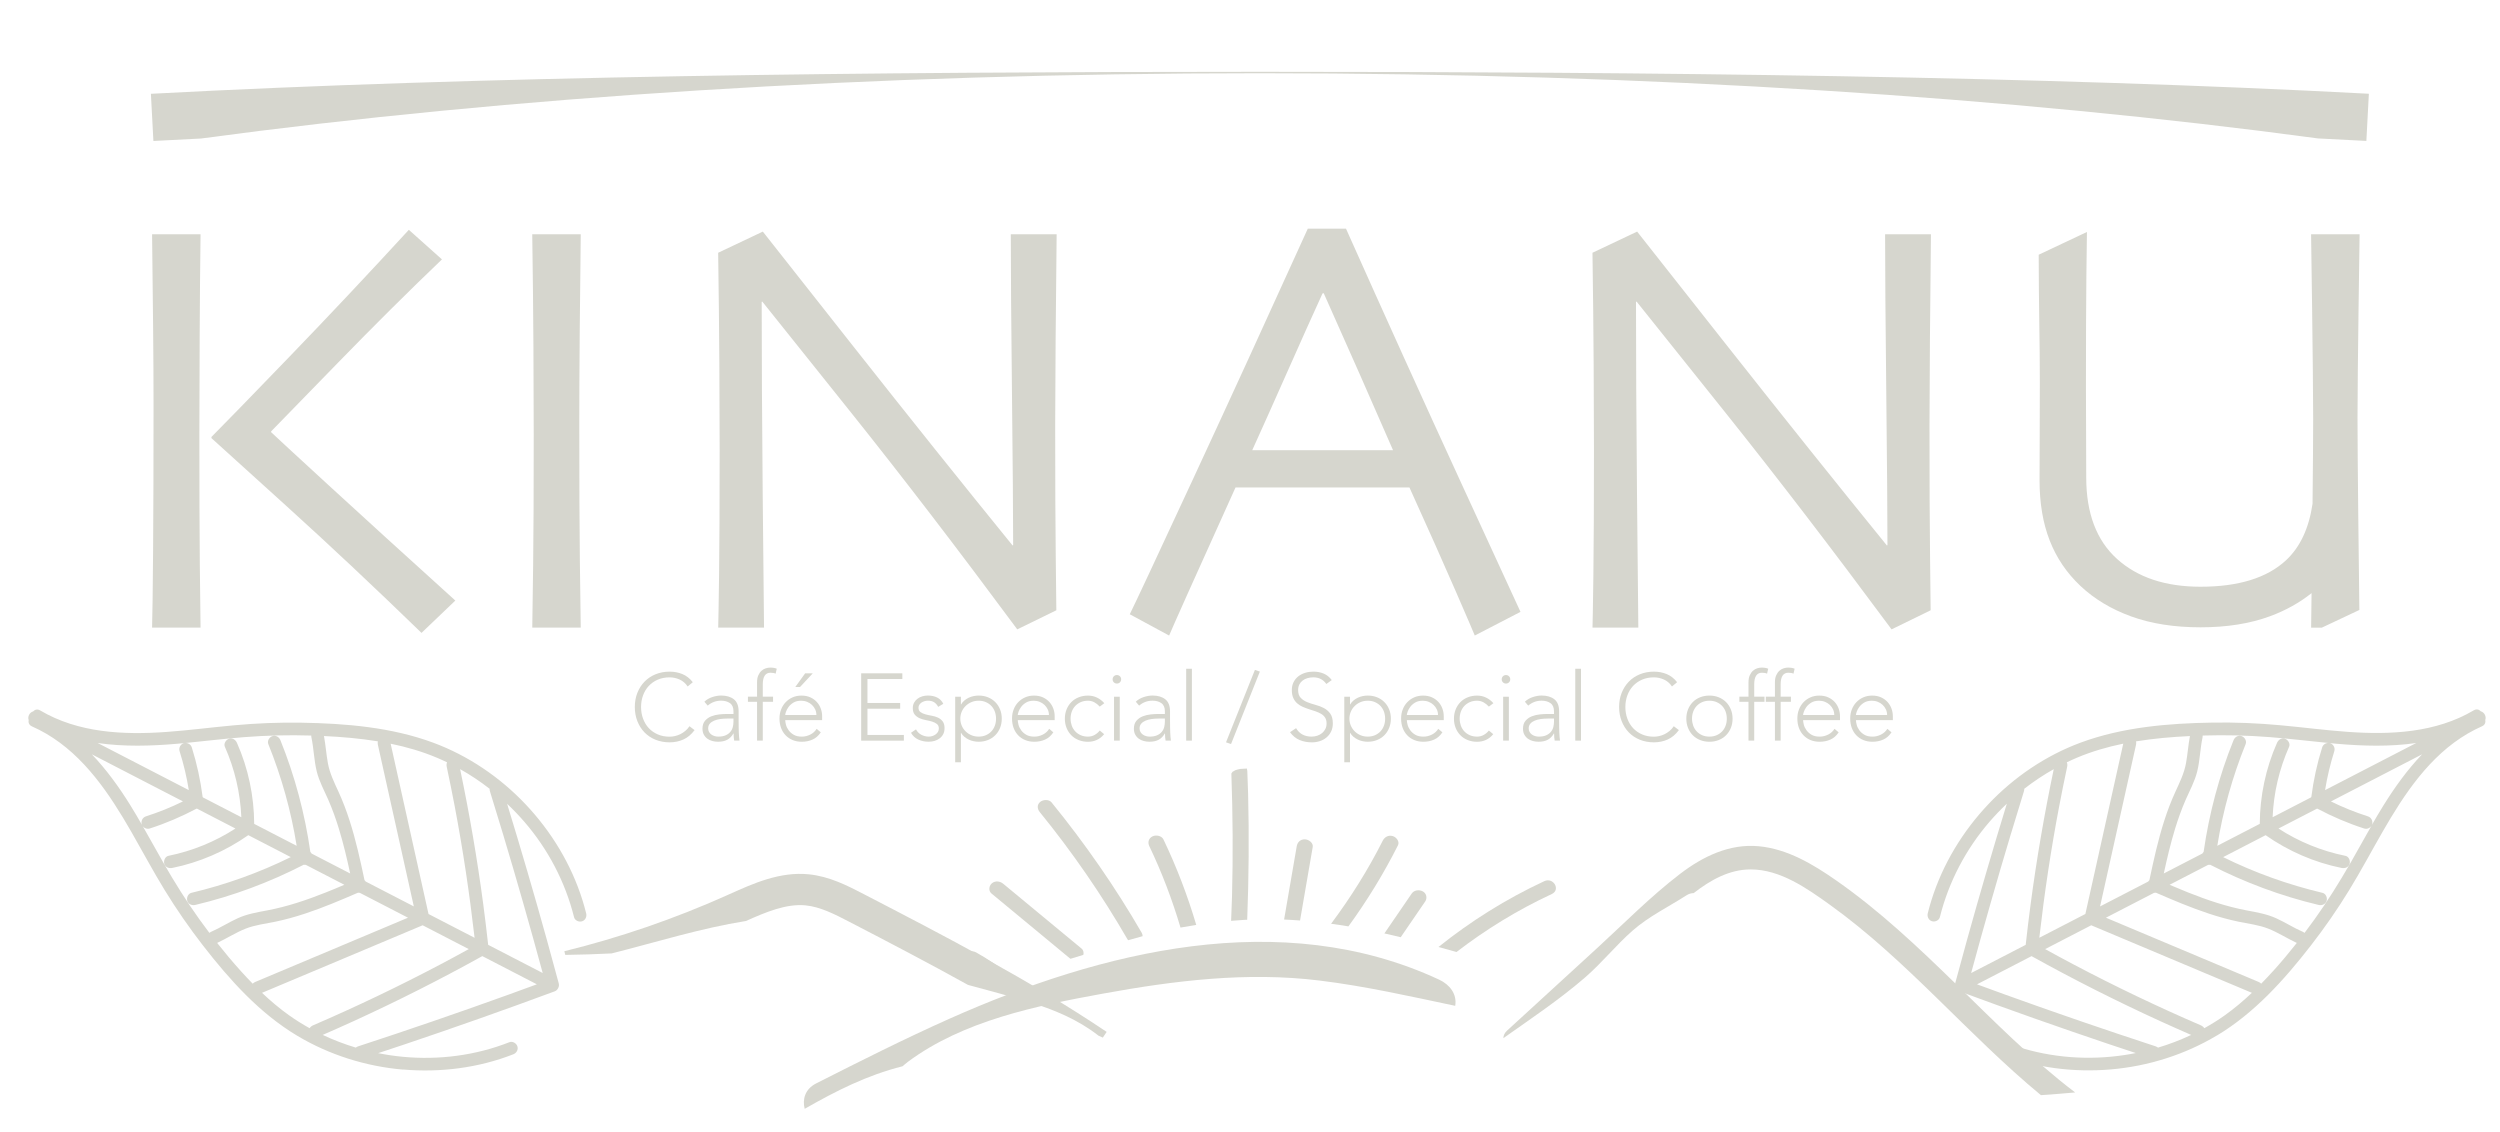 <svg viewBox="0 0 1080 489" version="1.1" xmlns="http://www.w3.org/2000/svg">
  <defs>
    <style>
      .cls-1 {
        fill: #d6d6ce;
      }
    </style>
  </defs>
  
  <g>
    <g id="Capa_1">
      <g>
        <g>
          <path d="M117.13,186.71v-.36c3.97-4.06,13.62-13.97,28.95-29.73,15.33-15.76,30.27-30.62,44.84-44.56l-14.3-12.78c-17.18,18.7-34.37,36.98-51.59,54.83-17.22,17.85-28.45,29.4-33.69,34.65v.51c2.71,2.46,13.45,12.18,32.24,29.19,18.78,17,38.28,35.32,58.51,54.95l14.61-13.97c-21.52-19.46-39.67-35.98-54.46-49.56-14.78-13.58-23.15-21.3-25.1-23.16Z" class="cls-1"></path>
          <path d="M86.64,101.19h-20.94c.17,13.45.32,26.69.44,39.72.13,13.03.19,24.49.19,34.39,0,24.28-.06,45.05-.19,62.31-.13,17.26-.28,28.43-.44,33.51h20.94c-.09-5.08-.19-14.21-.32-27.41-.13-13.2-.19-31.98-.19-56.35,0-11.85.04-25.93.13-42.26.08-16.33.21-30.97.38-43.91Z" class="cls-1"></path>
          <path d="M250.87,101.19h-20.94c.25,16.84.42,33.08.51,48.73.08,15.65.13,28.3.13,37.95,0,24.37-.08,43.07-.25,56.09-.17,13.03-.3,22.08-.38,27.16h20.94c-.09-5.08-.21-14.66-.38-28.75-.17-14.09-.25-33.99-.25-59.71,0-10.15.06-23.24.19-39.28.13-16.03.28-30.1.44-42.2Z" class="cls-1"></path>
          <path d="M456.46,101.19h-19.8c0,14.88.17,37.73.51,68.55.34,30.82.51,52.74.51,65.76l-.26.13c-21.57-26.55-44.57-55.29-68.98-86.24-24.41-30.94-37.38-47.39-38.9-49.34l-19.29,9.14c.25,17.09.42,33.27.51,48.54.08,15.27.13,27.52.13,36.74,0,23.1-.09,41.12-.25,54.07-.17,12.95-.3,20.48-.38,22.59h19.8c-.09-5.07-.28-24.13-.57-57.16-.3-33.03-.44-60.89-.44-83.56l.25-.13c3.47,4.32,16.31,20.37,38.52,48.16,22.21,27.79,46.09,58.94,71.64,93.45l16.88-8.25c0-.93-.08-8.48-.25-22.65-.17-14.17-.25-33.27-.25-57.3,0-7.53.06-19.84.19-36.93.13-17.09.27-32.28.44-45.56Z" class="cls-1"></path>
          <path d="M581.47,98.78h-16.5c-17.18,37.89-33.74,74.03-49.69,108.41-15.95,34.38-25.02,53.77-27.22,58.17l17,9.2c.51-1.27,3.19-7.32,8.03-18.15,4.84-10.83,11.73-26.1,20.65-45.82h75.14c8.32,18.36,15.02,33.38,20.09,45.05,5.07,11.68,7.78,17.98,8.13,18.91l19.75-10.22c-.68-1.44-9.18-19.92-25.51-55.44-16.33-35.52-32.96-72.23-49.88-110.12ZM540.97,194.47l.06-.13c3.92-8.62,8.89-19.72,14.9-33.28,6.01-13.57,11.14-25,15.4-34.3l.51-.11c5.48,12.28,10.71,24.05,15.69,35.31,4.98,11.26,9.71,22.06,14.2,32.39l.05.13h-60.8Z" class="cls-1"></path>
          <path d="M834.16,101.19h-19.8c0,14.88.17,37.73.51,68.55.34,30.82.51,52.74.51,65.76l-.26.13c-21.57-26.55-44.57-55.29-68.98-86.24-24.41-30.94-37.38-47.39-38.9-49.34l-19.29,9.14c.25,17.09.42,33.27.51,48.54.08,15.27.13,27.52.13,36.74,0,23.1-.09,41.12-.25,54.07-.17,12.95-.3,20.48-.38,22.59h19.8c-.09-5.07-.28-24.13-.57-57.16-.3-33.03-.44-60.89-.44-83.56l.25-.13c3.47,4.32,16.31,20.37,38.52,48.16,22.21,27.79,46.09,58.94,71.64,93.45l16.88-8.25c0-.93-.08-8.48-.25-22.65-.17-14.17-.25-33.27-.25-57.3,0-7.53.06-19.84.19-36.93.13-17.09.27-32.28.44-45.56Z" class="cls-1"></path>
          <path d="M1019.33,101.19h-20.94s.9,59.88.9,79.84c0,8.11-.12,22.05-.27,36.58-1.54,10.55-5.33,18.73-11.47,24.44-8.21,7.61-20.52,11.42-36.93,11.42-15.15,0-27.16-4-36.04-11.99-8.88-8-13.33-19.73-13.33-35.22,0-6.85-.02-13.54-.06-20.05-.04-6.51-.06-12.82-.06-18.91,0-20.05.06-36.23.19-48.54.09-8.81.17-14.96.24-18.55l-20.84,9.83c.03,10.58.11,19.72.23,27.38.17,10.62.26,19.86.26,27.73,0,9.65-.02,17.87-.06,24.69-.04,6.81-.06,12.71-.06,17.7,0,9.81,1.46,18.47,4.38,25.95,2.92,7.49,7.34,14.02,13.26,19.61,6.01,5.67,13.33,10.07,21.96,13.2,8.63,3.13,18.61,4.7,29.95,4.7s21.32-1.59,29.95-4.76c6.9-2.54,12.85-5.91,18.01-10-.11,8.94-.19,14.9-.19,14.9h4.63l16.21-7.64c-.23-18.38-.8-64.99-.8-82.99,0-19.83.9-79.3.9-79.3Z" class="cls-1"></path>
        </g>
        <g>
          <path d="M87.05,59.81c132.03-17.83,288.91-28.17,457.22-28.17s325.08,10.33,457.08,28.16c7.01.35,14.02.71,20.92,1.08l1.08-20.38c-142.16-7.56-307.78-9.48-478.96-9.48s-337,1.92-479.2,9.5l1.08,20.38c6.86-.37,13.81-.72,20.78-1.07Z" class="cls-1"></path>
          <g>
            <path d="M300.07,315.39c-1.4,1.89-3.01,3.25-4.85,4.07-1.83.82-3.82,1.23-5.95,1.23s-4.25-.38-6.1-1.13c-1.84-.75-3.43-1.81-4.74-3.16s-2.34-2.97-3.08-4.84c-.74-1.88-1.11-3.92-1.11-6.14s.37-4.26,1.11-6.12c.74-1.86,1.77-3.47,3.08-4.82,1.31-1.36,2.9-2.42,4.74-3.18,1.85-.76,3.89-1.15,6.1-1.15,1.97,0,3.81.35,5.52,1.05,1.71.7,3.21,1.87,4.5,3.51l-2.22,1.85c-.91-1.37-2.06-2.37-3.47-3-1.41-.63-2.85-.94-4.33-.94-1.89,0-3.6.33-5.11.99-1.52.66-2.82,1.56-3.89,2.71-1.07,1.15-1.88,2.5-2.46,4.06-.58,1.56-.87,3.25-.87,5.05s.29,3.49.87,5.05c.58,1.56,1.39,2.92,2.46,4.07,1.07,1.15,2.37,2.05,3.89,2.71,1.51.66,3.22.99,5.11.99.74,0,1.51-.09,2.3-.27.79-.18,1.57-.45,2.32-.82.75-.37,1.47-.84,2.15-1.4s1.29-1.24,1.81-2.03l2.22,1.68Z" class="cls-1"></path>
            <path d="M319.09,311.98c0,.93,0,1.77.02,2.5.02.74.04,1.43.06,2.06.03.63.07,1.22.11,1.76.04.55.1,1.1.18,1.64h-2.3c-.17-.93-.25-1.96-.25-3.08h-.08c-.71,1.23-1.6,2.14-2.65,2.71-1.05.57-2.39.86-4,.86-.82,0-1.63-.1-2.43-.31-.79-.2-1.51-.53-2.14-.98-.63-.45-1.14-1.03-1.54-1.75-.4-.71-.6-1.57-.6-2.59,0-1.45.38-2.6,1.11-3.45.74-.85,1.64-1.48,2.73-1.91,1.08-.42,2.24-.7,3.45-.82,1.22-.12,2.3-.18,3.23-.18h2.87v-1.15c0-1.64-.51-2.82-1.52-3.53-1.01-.71-2.28-1.07-3.82-1.07-2.19,0-4.12.71-5.79,2.14l-1.44-1.69c.91-.88,2.03-1.54,3.37-1.99,1.34-.45,2.63-.68,3.86-.68,2.3,0,4.13.54,5.51,1.62,1.37,1.08,2.05,2.83,2.05,5.24v4.64ZM314.15,310.42c-1.04,0-2.04.07-3.02.2-.97.14-1.84.37-2.63.7-.78.33-1.4.76-1.87,1.31s-.7,1.23-.7,2.05c0,.58.13,1.09.39,1.54.26.45.59.82,1.01,1.11.41.29.87.51,1.38.66s1.02.23,1.54.23c1.32,0,2.4-.19,3.25-.58.85-.38,1.52-.88,2.03-1.5.51-.61.86-1.31,1.05-2.09.19-.78.28-1.57.28-2.36v-1.27h-2.71Z" class="cls-1"></path>
            <path d="M327.05,303.19h-3.94v-2.22h3.94v-6.2c0-1.23.18-2.25.56-3.06.37-.81.82-1.46,1.38-1.95.55-.5,1.15-.84,1.83-1.05.67-.2,1.31-.31,1.91-.31,1.15,0,2.1.17,2.83.49l-.49,2.14c-.55-.27-1.29-.41-2.22-.41-2.22,0-3.33,1.69-3.33,5.05v5.3h4.44v2.22h-4.44v16.76h-2.47v-16.76Z" class="cls-1"></path>
            <path d="M354.57,316.38c-.96,1.45-2.14,2.49-3.56,3.12-1.41.63-2.96.94-4.66.94-1.45,0-2.77-.25-3.95-.74-1.18-.49-2.19-1.18-3.03-2.07-.85-.89-1.5-1.94-1.95-3.16-.45-1.22-.68-2.57-.68-4.04s.23-2.74.7-3.94c.46-1.2,1.12-2.25,1.97-3.14.85-.89,1.85-1.59,3-2.09,1.15-.51,2.43-.76,3.83-.76s2.73.25,3.83.76c1.11.51,2.04,1.18,2.8,2.01s1.32,1.79,1.71,2.85.58,2.15.58,3.25v1.72h-15.94c0,.52.11,1.18.31,1.99.2.81.58,1.59,1.13,2.36.55.77,1.28,1.43,2.2,1.97.91.55,2.1.82,3.55.82,1.26,0,2.47-.3,3.66-.9,1.18-.6,2.07-1.43,2.71-2.47l1.81,1.52ZM352.68,308.86c0-.85-.17-1.64-.51-2.38-.35-.74-.81-1.39-1.4-1.95-.58-.56-1.28-1.01-2.09-1.33-.81-.33-1.67-.49-2.57-.49-1.34,0-2.46.27-3.35.82-.89.55-1.6,1.18-2.11,1.89-.52.71-.89,1.41-1.11,2.07-.22.67-.33,1.13-.33,1.38h13.48ZM347.83,290.87h3.29l-5.51,5.92h-2.05l4.27-5.92Z" class="cls-1"></path>
            <path d="M372.03,290.87h17.78v2.47h-15.07v10.35h14.13v2.47h-14.13v11.34h15.73v2.46h-18.44v-29.08Z" class="cls-1"></path>
            <path d="M395.72,315.1c.52,1.01,1.28,1.79,2.3,2.32s2.08.8,3.2.8c.52,0,1.04-.08,1.56-.25.52-.17.99-.4,1.4-.7.41-.3.75-.66,1.01-1.09.26-.43.39-.91.39-1.46,0-.88-.28-1.53-.85-1.97-.56-.44-1.25-.78-2.07-1.03-.81-.25-1.72-.46-2.7-.64-.99-.18-1.89-.45-2.71-.82-.82-.37-1.51-.88-2.07-1.54-.56-.66-.85-1.59-.85-2.79,0-.93.19-1.74.58-2.42.38-.68.88-1.25,1.5-1.7.61-.45,1.31-.79,2.07-1.01s1.54-.33,2.34-.33c1.56,0,2.91.29,4.04.86,1.14.57,2.02,1.48,2.65,2.71l-2.21,1.32c-.47-.88-1.05-1.54-1.75-1.99s-1.61-.68-2.73-.68c-.44,0-.9.07-1.38.2-.48.14-.91.33-1.3.58s-.7.56-.96.94c-.26.38-.39.82-.39,1.31,0,.85.28,1.48.85,1.89.56.41,1.25.73,2.07.96.81.23,1.72.43,2.7.6.99.17,1.89.43,2.71.8.82.37,1.51.91,2.07,1.6.56.7.85,1.69.85,2.98,0,.99-.18,1.84-.55,2.57-.38.73-.88,1.33-1.52,1.82-.65.5-1.38.86-2.2,1.11-.82.25-1.68.37-2.59.37-1.64,0-3.14-.31-4.49-.94-1.36-.63-2.4-1.6-3.14-2.92l2.17-1.48Z" class="cls-1"></path>
            <path d="M412.64,300.98h2.47v3.33h.08c.38-.66.86-1.23,1.44-1.71s1.2-.88,1.87-1.19,1.38-.55,2.11-.7,1.47-.23,2.18-.23c1.44,0,2.78.25,4,.74,1.21.49,2.27,1.18,3.16,2.07.89.89,1.58,1.94,2.07,3.16.5,1.22.75,2.55.75,4s-.25,2.79-.75,4.01c-.49,1.22-1.18,2.27-2.07,3.16-.88.89-1.94,1.58-3.16,2.07-1.22.49-2.56.74-4,.74-.71,0-1.44-.07-2.18-.23-.74-.15-1.44-.38-2.11-.7s-1.29-.71-1.87-1.19c-.58-.48-1.06-1.05-1.44-1.71h-.08v12.69h-2.47v-28.34ZM414.86,310.46c0,1.07.21,2.07.61,3.02s.97,1.77,1.68,2.47c.71.7,1.55,1.25,2.5,1.66.96.41,2,.61,3.13.61s2.19-.21,3.12-.61c.93-.41,1.72-.97,2.38-1.66.65-.7,1.15-1.52,1.5-2.47.35-.94.51-1.95.51-3.02s-.17-2.07-.51-3.02c-.35-.94-.85-1.76-1.5-2.46-.66-.7-1.45-1.25-2.38-1.66s-1.97-.61-3.12-.61-2.17.2-3.13.61c-.95.41-1.79.96-2.5,1.66-.71.7-1.28,1.52-1.68,2.46-.41.94-.61,1.95-.61,3.02Z" class="cls-1"></path>
            <path d="M455.03,316.38c-.96,1.45-2.14,2.49-3.56,3.12-1.41.63-2.96.94-4.66.94-1.45,0-2.77-.25-3.95-.74-1.18-.49-2.19-1.18-3.03-2.07-.85-.89-1.5-1.94-1.95-3.16s-.68-2.57-.68-4.04.23-2.74.7-3.94c.46-1.2,1.12-2.25,1.97-3.14.85-.89,1.85-1.59,3-2.09,1.15-.51,2.43-.76,3.83-.76s2.73.25,3.83.76c1.11.51,2.04,1.18,2.8,2.01.75.83,1.32,1.79,1.71,2.85s.58,2.15.58,3.25v1.72h-15.94c0,.52.11,1.18.31,1.99.2.81.58,1.59,1.13,2.36.55.77,1.28,1.43,2.2,1.97.91.55,2.1.82,3.55.82,1.26,0,2.47-.3,3.66-.9,1.18-.6,2.07-1.43,2.71-2.47l1.81,1.52ZM453.14,308.86c0-.85-.17-1.64-.51-2.38-.35-.74-.81-1.39-1.4-1.95-.58-.56-1.28-1.01-2.09-1.33-.81-.33-1.67-.49-2.57-.49-1.34,0-2.46.27-3.35.82-.89.55-1.6,1.18-2.11,1.89-.52.71-.89,1.41-1.11,2.07-.22.67-.33,1.13-.33,1.38h13.48Z" class="cls-1"></path>
            <path d="M476.99,317.16c-.93,1.12-1.98,1.95-3.16,2.49s-2.45.8-3.82.8c-1.45,0-2.8-.25-4.03-.74-1.24-.49-2.29-1.18-3.17-2.07-.88-.89-1.56-1.94-2.05-3.16-.49-1.22-.74-2.55-.74-4.01s.25-2.78.74-4c.49-1.22,1.18-2.27,2.05-3.16.88-.89,1.93-1.58,3.17-2.07,1.23-.5,2.57-.74,4.03-.74s2.69.29,3.88.86c1.19.57,2.25,1.38,3.18,2.42l-1.97,1.48c-.71-.79-1.5-1.41-2.34-1.87-.85-.45-1.77-.68-2.75-.68-1.15,0-2.19.2-3.13.61-.93.41-1.72.96-2.38,1.66-.65.7-1.15,1.52-1.5,2.46-.34.94-.51,1.95-.51,3.02s.18,2.07.51,3.02c.35.94.85,1.77,1.5,2.47.66.7,1.45,1.25,2.38,1.66.94.41,1.97.61,3.13.61,1.04,0,1.99-.24,2.85-.72s1.61-1.11,2.24-1.91l1.88,1.56Z" class="cls-1"></path>
            <path d="M480.65,293.46c0-.52.18-.96.53-1.31.36-.36.8-.53,1.31-.53s.96.18,1.32.53c.35.36.53.8.53,1.31s-.18.96-.53,1.31c-.36.36-.8.53-1.32.53s-.95-.18-1.31-.53c-.35-.35-.53-.8-.53-1.31ZM481.26,300.98h2.47v18.97h-2.47v-18.97Z" class="cls-1"></path>
            <path d="M505.46,311.98c0,.93,0,1.77.02,2.5.02.74.04,1.43.06,2.06.03.63.07,1.22.11,1.76.04.55.1,1.1.18,1.64h-2.3c-.17-.93-.25-1.96-.25-3.08h-.08c-.71,1.23-1.6,2.14-2.65,2.71-1.05.57-2.39.86-4,.86-.82,0-1.63-.1-2.43-.31-.79-.2-1.51-.53-2.14-.98-.63-.45-1.14-1.03-1.54-1.75-.4-.71-.6-1.57-.6-2.59,0-1.45.38-2.6,1.11-3.45.74-.85,1.64-1.48,2.73-1.91,1.08-.42,2.24-.7,3.45-.82,1.22-.12,2.3-.18,3.23-.18h2.87v-1.15c0-1.64-.51-2.82-1.52-3.53-1.01-.71-2.28-1.07-3.82-1.07-2.19,0-4.12.71-5.79,2.14l-1.44-1.69c.91-.88,2.03-1.54,3.37-1.99,1.34-.45,2.63-.68,3.86-.68,2.3,0,4.13.54,5.51,1.62,1.37,1.08,2.05,2.83,2.05,5.24v4.64ZM500.52,310.42c-1.04,0-2.04.07-3.02.2-.97.14-1.84.37-2.63.7-.78.33-1.4.76-1.87,1.31s-.7,1.23-.7,2.05c0,.58.13,1.09.39,1.54.26.45.59.82,1.01,1.11.41.29.87.51,1.38.66s1.02.23,1.54.23c1.32,0,2.4-.19,3.25-.58.85-.38,1.52-.88,2.03-1.5.51-.61.86-1.31,1.05-2.09.19-.78.28-1.57.28-2.36v-1.27h-2.71Z" class="cls-1"></path>
            <path d="M512.43,288.9h2.47v31.05h-2.47v-31.05Z" class="cls-1"></path>
            <path d="M542.12,289.39l2.14.74-12.45,31.29-2.17-.74,12.48-31.29Z" class="cls-1"></path>
            <path d="M559.91,314.57c.71,1.23,1.64,2.15,2.77,2.75s2.43.9,3.88.9c.91,0,1.75-.14,2.55-.41.79-.27,1.48-.66,2.07-1.15.58-.5,1.05-1.09,1.39-1.79.35-.7.51-1.49.51-2.36,0-1.01-.22-1.85-.64-2.5s-.99-1.2-1.71-1.62c-.71-.42-1.51-.78-2.4-1.09-.89-.3-1.81-.6-2.76-.9-.94-.3-1.86-.65-2.75-1.03-.89-.38-1.69-.88-2.4-1.5-.71-.61-1.28-1.39-1.71-2.32-.43-.93-.64-2.08-.64-3.45,0-1.29.25-2.43.76-3.43.51-1,1.19-1.83,2.05-2.5.86-.67,1.85-1.18,2.98-1.52,1.12-.34,2.3-.51,3.53-.51,1.59,0,3.07.28,4.42.84,1.35.56,2.53,1.5,3.51,2.81l-2.34,1.69c-.68-.96-1.48-1.68-2.4-2.15-.92-.48-2.01-.72-3.27-.72-.88,0-1.71.12-2.5.35-.8.23-1.49.58-2.07,1.03-.59.45-1.07,1.02-1.42,1.7-.35.69-.53,1.49-.53,2.42,0,1.45.37,2.57,1.11,3.35.74.78,1.67,1.4,2.77,1.85,1.11.45,2.31.85,3.61,1.19,1.31.34,2.5.8,3.62,1.38,1.11.57,2.03,1.38,2.77,2.4.74,1.03,1.11,2.44,1.11,4.25,0,1.31-.25,2.48-.74,3.49-.49,1.01-1.16,1.87-2,2.57-.83.7-1.8,1.23-2.89,1.58-1.1.36-2.24.53-3.41.53-1.92,0-3.69-.33-5.3-1-1.61-.67-3-1.8-4.15-3.39l2.59-1.72Z" class="cls-1"></path>
            <path d="M580.73,300.98h2.47v3.33h.08c.38-.66.86-1.23,1.44-1.71.58-.48,1.2-.88,1.87-1.19.67-.31,1.38-.55,2.11-.7s1.47-.23,2.18-.23c1.44,0,2.78.25,4,.74,1.21.49,2.27,1.18,3.16,2.07.89.89,1.58,1.94,2.07,3.16.5,1.22.75,2.55.75,4s-.25,2.79-.75,4.01c-.49,1.22-1.18,2.27-2.07,3.16-.88.89-1.94,1.58-3.16,2.07-1.22.49-2.56.74-4,.74-.71,0-1.44-.07-2.18-.23-.74-.15-1.44-.38-2.11-.7s-1.29-.71-1.87-1.19c-.58-.48-1.06-1.05-1.44-1.71h-.08v12.69h-2.47v-28.34ZM582.95,310.46c0,1.07.21,2.07.61,3.02.41.94.97,1.77,1.68,2.47.71.7,1.55,1.25,2.5,1.66.96.41,2,.61,3.13.61s2.19-.21,3.12-.61c.93-.41,1.72-.97,2.38-1.66.65-.7,1.15-1.52,1.5-2.47.35-.94.51-1.95.51-3.02s-.17-2.07-.51-3.02c-.35-.94-.85-1.76-1.5-2.46-.66-.7-1.45-1.25-2.38-1.66-.93-.41-1.97-.61-3.12-.61s-2.17.2-3.13.61c-.95.41-1.79.96-2.5,1.66-.71.7-1.28,1.52-1.68,2.46-.41.94-.61,1.95-.61,3.02Z" class="cls-1"></path>
            <path d="M623.11,316.38c-.96,1.45-2.14,2.49-3.56,3.12-1.41.63-2.96.94-4.66.94-1.45,0-2.77-.25-3.95-.74-1.18-.49-2.19-1.18-3.03-2.07-.85-.89-1.5-1.94-1.95-3.16s-.68-2.57-.68-4.04.23-2.74.7-3.94c.46-1.2,1.12-2.25,1.97-3.14.85-.89,1.85-1.59,3-2.09,1.15-.51,2.43-.76,3.83-.76s2.73.25,3.83.76c1.11.51,2.04,1.18,2.8,2.01s1.32,1.79,1.71,2.85c.38,1.07.58,2.15.58,3.25v1.72h-15.94c0,.52.11,1.18.31,1.99.2.81.58,1.59,1.13,2.36.55.77,1.28,1.43,2.2,1.97.91.55,2.1.82,3.55.82,1.26,0,2.47-.3,3.66-.9,1.18-.6,2.07-1.43,2.71-2.47l1.81,1.52ZM621.22,308.86c0-.85-.17-1.64-.51-2.38-.35-.74-.81-1.39-1.4-1.95-.58-.56-1.28-1.01-2.09-1.33-.81-.33-1.67-.49-2.57-.49-1.34,0-2.46.27-3.35.82-.89.55-1.6,1.18-2.11,1.89-.52.71-.89,1.41-1.11,2.07-.22.67-.33,1.13-.33,1.38h13.48Z" class="cls-1"></path>
            <path d="M645.08,317.16c-.93,1.12-1.98,1.95-3.16,2.49-1.18.53-2.45.8-3.82.8-1.45,0-2.8-.25-4.03-.74-1.24-.49-2.29-1.18-3.17-2.07-.88-.89-1.56-1.94-2.05-3.16s-.74-2.55-.74-4.01.25-2.78.74-4,1.18-2.27,2.05-3.16c.88-.89,1.93-1.58,3.17-2.07,1.23-.5,2.57-.74,4.03-.74s2.69.29,3.88.86c1.19.57,2.25,1.38,3.18,2.42l-1.97,1.48c-.71-.79-1.5-1.41-2.34-1.87-.85-.45-1.77-.68-2.75-.68-1.15,0-2.19.2-3.13.61-.93.41-1.72.96-2.38,1.66-.65.7-1.15,1.52-1.5,2.46-.34.94-.51,1.95-.51,3.02s.18,2.07.51,3.02c.35.94.85,1.77,1.5,2.47.66.7,1.45,1.25,2.38,1.66.94.41,1.97.61,3.13.61,1.04,0,1.99-.24,2.85-.72.86-.48,1.61-1.11,2.24-1.91l1.88,1.56Z" class="cls-1"></path>
            <path d="M648.74,293.46c0-.52.18-.96.53-1.31.36-.36.8-.53,1.31-.53s.96.18,1.32.53c.35.36.53.8.53,1.31s-.18.96-.53,1.31c-.36.36-.8.53-1.32.53s-.95-.18-1.31-.53c-.35-.35-.53-.8-.53-1.31ZM649.36,300.98h2.47v18.97h-2.47v-18.97Z" class="cls-1"></path>
            <path d="M673.55,311.98c0,.93,0,1.77.02,2.5.02.74.04,1.43.06,2.06.03.63.07,1.22.11,1.76.04.55.1,1.1.18,1.64h-2.3c-.17-.93-.25-1.96-.25-3.08h-.08c-.71,1.23-1.6,2.14-2.65,2.71-1.05.57-2.39.86-4,.86-.82,0-1.63-.1-2.43-.31-.79-.2-1.51-.53-2.14-.98-.63-.45-1.14-1.03-1.54-1.75-.4-.71-.6-1.57-.6-2.59,0-1.45.38-2.6,1.11-3.45.74-.85,1.64-1.48,2.73-1.91,1.08-.42,2.24-.7,3.45-.82,1.22-.12,2.3-.18,3.23-.18h2.87v-1.15c0-1.64-.51-2.82-1.52-3.53-1.01-.71-2.28-1.07-3.82-1.07-2.19,0-4.12.71-5.79,2.14l-1.44-1.69c.91-.88,2.03-1.54,3.37-1.99,1.34-.45,2.63-.68,3.86-.68,2.3,0,4.13.54,5.51,1.62,1.37,1.08,2.05,2.83,2.05,5.24v4.64ZM668.62,310.42c-1.04,0-2.04.07-3.02.2-.97.14-1.84.37-2.63.7-.78.33-1.4.76-1.87,1.31-.47.55-.7,1.23-.7,2.05,0,.58.13,1.09.39,1.54.26.45.59.82,1.01,1.11.41.29.87.51,1.38.66s1.02.23,1.54.23c1.32,0,2.4-.19,3.25-.58.85-.38,1.52-.88,2.03-1.5s.86-1.31,1.05-2.09c.19-.78.28-1.57.28-2.36v-1.27h-2.71Z" class="cls-1"></path>
            <path d="M680.52,288.9h2.47v31.05h-2.47v-31.05Z" class="cls-1"></path>
            <path d="M725.29,315.39c-1.4,1.89-3.01,3.25-4.85,4.07-1.83.82-3.82,1.23-5.95,1.23s-4.25-.38-6.1-1.13c-1.84-.75-3.43-1.81-4.74-3.16s-2.34-2.97-3.08-4.84c-.74-1.88-1.11-3.92-1.11-6.14s.37-4.26,1.11-6.12c.74-1.86,1.77-3.47,3.08-4.82,1.31-1.36,2.9-2.42,4.74-3.18,1.85-.76,3.89-1.15,6.1-1.15,1.97,0,3.81.35,5.52,1.05,1.71.7,3.21,1.87,4.5,3.51l-2.22,1.85c-.91-1.37-2.06-2.37-3.47-3-1.41-.63-2.85-.94-4.33-.94-1.89,0-3.6.33-5.11.99-1.52.66-2.82,1.56-3.89,2.71-1.07,1.15-1.88,2.5-2.46,4.06-.58,1.56-.87,3.25-.87,5.05s.29,3.49.87,5.05c.58,1.56,1.39,2.92,2.46,4.07,1.07,1.15,2.37,2.05,3.89,2.71,1.51.66,3.22.99,5.11.99.74,0,1.51-.09,2.3-.27.79-.18,1.57-.45,2.32-.82.75-.37,1.47-.84,2.15-1.4.68-.56,1.29-1.24,1.81-2.03l2.22,1.68Z" class="cls-1"></path>
            <path d="M728.49,310.46c0-1.45.25-2.78.74-4,.49-1.22,1.18-2.27,2.05-3.16.88-.89,1.93-1.58,3.17-2.07,1.23-.5,2.57-.74,4.03-.74s2.78.25,4,.74c1.21.49,2.27,1.18,3.17,2.07.88.89,1.57,1.94,2.07,3.16.5,1.22.75,2.55.75,4s-.25,2.79-.75,4.01c-.49,1.22-1.18,2.27-2.07,3.16-.89.89-1.95,1.58-3.17,2.07-1.22.49-2.55.74-4,.74s-2.8-.25-4.03-.74c-1.24-.49-2.29-1.18-3.17-2.07s-1.56-1.94-2.05-3.16-.74-2.55-.74-4.01ZM730.95,310.46c0,1.07.18,2.07.51,3.02.35.94.85,1.77,1.5,2.47.66.7,1.45,1.25,2.38,1.66.94.41,1.97.61,3.13.61s2.19-.21,3.12-.61c.93-.41,1.72-.97,2.38-1.66.66-.7,1.16-1.52,1.5-2.47.35-.94.51-1.95.51-3.02s-.17-2.07-.51-3.02c-.34-.94-.84-1.76-1.5-2.46-.66-.7-1.45-1.25-2.38-1.66s-1.97-.61-3.12-.61-2.19.2-3.13.61c-.93.41-1.72.96-2.38,1.66-.65.7-1.15,1.52-1.5,2.46-.34.94-.51,1.95-.51,3.02Z" class="cls-1"></path>
            <path d="M755.35,303.19h-3.94v-2.22h3.94v-6.2c0-1.23.18-2.25.56-3.06.37-.81.82-1.46,1.38-1.95.55-.5,1.15-.84,1.83-1.05.67-.2,1.31-.31,1.91-.31,1.15,0,2.1.17,2.83.49l-.49,2.14c-.55-.27-1.29-.41-2.22-.41-2.22,0-3.33,1.69-3.33,5.05v5.3h4.44v2.22h-4.44v16.76h-2.47v-16.76Z" class="cls-1"></path>
            <path d="M766.77,303.19h-3.94v-2.22h3.94v-6.2c0-1.23.18-2.25.56-3.06.37-.81.82-1.46,1.38-1.95.55-.5,1.15-.84,1.83-1.05.67-.2,1.31-.31,1.91-.31,1.15,0,2.1.17,2.83.49l-.49,2.14c-.55-.27-1.29-.41-2.22-.41-2.22,0-3.33,1.69-3.33,5.05v5.3h4.44v2.22h-4.44v16.76h-2.47v-16.76Z" class="cls-1"></path>
            <path d="M794.29,316.38c-.96,1.45-2.14,2.49-3.56,3.12-1.41.63-2.96.94-4.66.94-1.45,0-2.77-.25-3.95-.74-1.18-.49-2.19-1.18-3.03-2.07-.85-.89-1.5-1.94-1.95-3.16-.45-1.22-.68-2.57-.68-4.04s.23-2.74.7-3.94c.46-1.2,1.12-2.25,1.97-3.14.85-.89,1.85-1.59,3-2.09,1.15-.51,2.43-.76,3.83-.76s2.73.25,3.83.76c1.11.51,2.04,1.18,2.8,2.01s1.32,1.79,1.71,2.85c.38,1.07.58,2.15.58,3.25v1.72h-15.94c0,.52.11,1.18.31,1.99.2.81.58,1.59,1.13,2.36.55.77,1.28,1.43,2.2,1.97.91.55,2.1.82,3.55.82,1.26,0,2.47-.3,3.66-.9,1.18-.6,2.07-1.43,2.71-2.47l1.81,1.52ZM792.4,308.86c0-.85-.17-1.64-.51-2.38-.35-.74-.81-1.39-1.4-1.95-.58-.56-1.28-1.01-2.09-1.33-.81-.33-1.67-.49-2.57-.49-1.34,0-2.46.27-3.35.82-.89.55-1.6,1.18-2.11,1.89-.52.71-.89,1.41-1.11,2.07-.22.67-.33,1.13-.33,1.38h13.48Z" class="cls-1"></path>
            <path d="M817.12,316.38c-.96,1.45-2.14,2.49-3.56,3.12-1.41.63-2.96.94-4.66.94-1.45,0-2.77-.25-3.95-.74-1.18-.49-2.19-1.18-3.03-2.07-.85-.89-1.5-1.94-1.95-3.16-.45-1.22-.68-2.57-.68-4.04s.23-2.74.7-3.94c.46-1.2,1.12-2.25,1.97-3.14.85-.89,1.85-1.59,3-2.09,1.15-.51,2.43-.76,3.83-.76s2.73.25,3.83.76c1.11.51,2.04,1.18,2.8,2.01.75.83,1.32,1.79,1.71,2.85.38,1.07.58,2.15.58,3.25v1.72h-15.94c0,.52.11,1.18.31,1.99.2.81.58,1.59,1.13,2.36.55.77,1.28,1.43,2.2,1.97.91.55,2.1.82,3.55.82,1.26,0,2.47-.3,3.66-.9,1.18-.6,2.07-1.43,2.71-2.47l1.81,1.52ZM815.23,308.86c0-.85-.17-1.64-.51-2.38-.35-.74-.81-1.39-1.4-1.95-.58-.56-1.28-1.01-2.09-1.33-.81-.33-1.67-.49-2.57-.49-1.34,0-2.46.27-3.35.82-.89.55-1.6,1.18-2.11,1.89-.52.71-.89,1.41-1.11,2.07-.22.67-.33,1.13-.33,1.38h13.48Z" class="cls-1"></path>
          </g>
          <path d="M957.64,447.39c16.26-9.73,29.13-24.09,40.65-38.92,5.97-7.68,11.51-15.69,16.59-23.99,5.07-8.27,9.62-16.85,14.46-25.26,9.31-16.2,20.23-32.69,36.74-42.33,1.98-1.16,4.03-2.2,6.13-3.13,1.29-.57,1.65-1.69,1.43-2.74.55-1.48-.4-3.33-1.93-3.73-.73-.79-1.85-1.14-3.06-.42-16.4,9.71-35.96,10.63-54.51,9.29-9.76-.7-19.46-1.98-29.2-2.87-9.68-.89-19.41-1.29-29.13-1.13-19.12.31-38.92,1.97-56.97,8.65-15.06,5.58-28.76,14.88-39.79,26.52-11.17,11.78-19.8,26-24.66,41.51-.59,1.87-1.11,3.77-1.59,5.67-.36,1.44.31,2.98,1.78,3.45,1.35.43,3.09-.34,3.45-1.78,3.79-15.18,11.25-29.4,21.49-41.23,2.35-2.71,4.83-5.29,7.43-7.75-5.99,19.56-11.74,39.18-17.21,58.89-1.72,6.21-3.42,12.43-5.09,18.66-.21.77-.09,1.44.21,1.99.02.04.04.08.06.12.01.02.02.05.04.07.28.56.76,1.05,1.51,1.32,21.5,7.96,43.12,15.6,64.85,22.91,3.77,1.27,7.56,2.51,11.34,3.76-1.59.32-3.19.61-4.8.85-15.45,2.36-31.48,1.22-46.36-3.6-1.87-.61-3.71-1.27-5.54-1.98-1.38-.54-3.02.43-3.45,1.78-.47,1.49.4,2.91,1.78,3.45,15.11,5.9,31.48,7.95,47.61,6.57,16.05-1.37,31.92-6.36,45.76-14.64ZM952.25,444.18c-.34-.53-.87-.97-1.5-1.24-18.69-8.06-37.07-16.85-55.07-26.35-4.08-2.15-8.14-4.35-12.18-6.58,6.64-3.43,13.27-6.86,19.91-10.29,18.24,7.67,36.48,15.34,54.72,23.01,4.89,2.06,9.78,4.11,14.68,6.17-3.72,3.51-7.62,6.82-11.79,9.78-2.81,2-5.75,3.83-8.76,5.5ZM946.05,317.98c-.73,3.89-.99,7.85-1.7,11.74-.8,4.4-2.76,8.34-4.6,12.37-3.7,8.05-6.24,16.56-8.32,25.16-1.04,4.3-1.97,8.63-2.89,12.96-.21.19-.39.4-.53.63-6.93,3.58-13.85,7.16-20.78,10.74,3.93-17.67,7.86-35.34,11.79-53.01,1.25-5.63,2.5-11.25,3.75-16.88.11-.48.1-.96,0-1.42,7.71-1.26,15.54-1.92,23.28-2.29ZM981.91,419.56c-1.65,1.83-3.34,3.63-5.07,5.39-.31-.31-.68-.57-1.1-.75-18.63-7.84-37.27-15.67-55.9-23.51-3.36-1.41-6.72-2.83-10.08-4.24,6.93-3.58,13.86-7.16,20.79-10.74.26.01.53-.01.8-.07,7.52,3.26,15.08,6.47,22.87,9.04,4.19,1.38,8.46,2.58,12.78,3.48,4.33.91,8.78,1.39,12.93,3.03,4.26,1.68,8.13,4.23,12.29,6.16-3.3,4.18-6.72,8.26-10.29,12.21ZM1015.42,372.74c-4.78,8.37-9.9,16.53-15.51,24.37-1.41,1.98-2.86,3.94-4.33,5.88-.22-.17-.47-.32-.73-.43-3.96-1.71-7.59-4.08-11.52-5.86-4.08-1.85-8.38-2.58-12.75-3.4-8.7-1.64-17.12-4.49-25.33-7.76-2.68-1.07-5.34-2.18-7.99-3.31,5.57-2.88,11.13-5.75,16.7-8.63.06,0,.12.03.19.03.23.01.45-.01.66-.05,14.86,7.63,30.58,13.5,46.84,17.36,1.44.34,2.98-.29,3.45-1.78.42-1.33-.33-3.11-1.78-3.45-14.84-3.52-29.25-8.68-42.92-15.43,6.12-3.16,12.23-6.32,18.35-9.48,9.82,6.9,21.06,11.78,32.83,14.16,1.45.29,2.97-.26,3.45-1.78.41-1.3-.32-3.16-1.78-3.45-10.33-2.09-20.12-6.09-28.94-11.8,5.52-2.85,11.05-5.71,16.57-8.56.08,0,.17,0,.25-.01,6.47,3.42,13.22,6.32,20.19,8.56,1.18.38,2.48-.14,3.14-1.15-3.04,5.31-5.99,10.67-9.02,15.99ZM1029.78,347.74c-1.79,2.88-3.5,5.81-5.19,8.75.06-.12.12-.24.16-.36.45-1.42-.37-3-1.78-3.45-5.55-1.78-10.86-3.92-16.01-6.46,5.55-2.87,11.11-5.74,16.66-8.61,7.57-3.91,15.15-7.83,22.72-11.74-6.33,6.62-11.77,14.17-16.56,21.88ZM1043.81,320.98c-13.13,6.78-26.25,13.57-39.38,20.35.91-5.67,2.24-11.24,3.99-16.81.45-1.41-.37-3-1.78-3.45-.11-.04-.22-.05-.33-.07.99.09,1.98.2,2.96.29,11.41,1,23.15,1.35,34.54-.31ZM980.57,318.44c8.45.66,16.86,1.7,25.3,2.52-1.18-.02-2.32.73-2.69,1.9-2.2,6.98-3.75,14.16-4.69,21.42-.06.07-.11.13-.16.21-5.25,2.71-10.49,5.42-15.74,8.13-.27.14-.55.28-.82.42.44-10.5,2.85-20.8,7.12-30.44.6-1.36-.48-3.04-1.78-3.45-1.54-.49-2.85.42-3.45,1.78-4.86,10.98-7.39,22.97-7.44,34.98-6.12,3.16-12.23,6.32-18.35,9.48,2.41-15.05,6.53-29.81,12.25-43.95.56-1.38-.45-3.03-1.78-3.45-1.5-.48-2.89.4-3.45,1.78-6.26,15.49-10.56,31.72-12.93,48.25-.16.15-.3.31-.42.51-.04.06-.06.12-.09.18-5.57,2.88-11.14,5.75-16.7,8.63,1.41-6.51,2.94-12.99,4.89-19.36,1.3-4.22,2.79-8.39,4.55-12.44,1.77-4.06,3.94-7.97,5.01-12.3,1.18-4.82,1.26-9.81,2.29-14.65.06-.28.08-.56.07-.84.05,0,.09,0,.14,0,9.64-.3,19.29-.07,28.9.69ZM917.24,321.27c-4.29,19.31-8.59,38.63-12.88,57.94-1.16,5.21-2.32,10.42-3.48,15.63-1.68.87-3.36,1.74-5.05,2.61-4.95,2.56-9.9,5.12-14.85,7.67,2.18-19.09,5.02-38.1,8.62-56.98,1.08-5.66,2.22-11.3,3.42-16.93.14-.65.09-1.32-.14-1.9,1.44-.69,2.89-1.36,4.36-1.98,6.42-2.71,13.14-4.66,20-6.07ZM868.7,360.3c1.86-6.18,3.74-12.34,5.65-18.5.12-.37.14-.72.12-1.04,4.03-3.14,8.29-5.98,12.75-8.49-4.06,19.39-7.42,38.93-10.02,58.57-.76,5.77-1.46,11.55-2.1,17.33-7.86,4.06-15.71,8.12-23.57,12.18,5.45-20.09,11.16-40.11,17.16-60.05ZM931.33,452.05c-21.79-7.13-43.47-14.58-65.04-22.36-4.08-1.47-8.15-2.97-12.22-4.46,7.85-4.06,15.71-8.12,23.56-12.18,18.11,10.06,36.6,19.39,55.43,28.01,4.49,2.05,9,4.06,13.53,6.03-4.63,2.19-9.42,4.02-14.33,5.49-.26-.21-.56-.4-.94-.52Z" class="cls-1"></path>
          <path d="M174.12,462.03c16.13,1.38,32.5-.67,47.61-6.57,1.39-.54,2.26-1.96,1.78-3.45-.43-1.35-2.07-2.32-3.45-1.78-1.83.71-3.68,1.38-5.54,1.98-14.88,4.82-30.91,5.96-46.36,3.6-1.6-.24-3.2-.54-4.8-.85,3.78-1.25,7.57-2.49,11.34-3.76,21.73-7.31,43.35-14.95,64.85-22.91.75-.28,1.23-.76,1.51-1.32.01-.02.02-.05.04-.07.02-.04.04-.08.06-.12.3-.55.41-1.22.21-1.99-1.67-6.23-3.37-12.45-5.09-18.66-5.47-19.71-11.22-39.34-17.21-58.89,2.6,2.46,5.09,5.04,7.43,7.75,10.24,11.83,17.7,26.04,21.49,41.23.36,1.45,2.11,2.21,3.45,1.78,1.48-.47,2.14-2.01,1.78-3.45-.48-1.9-1-3.8-1.59-5.67-4.86-15.51-13.49-29.73-24.66-41.51-11.03-11.64-24.74-20.94-39.79-26.52-18.05-6.69-37.85-8.34-56.97-8.65-9.72-.16-19.45.24-29.13,1.13-9.74.89-19.45,2.17-29.2,2.87-18.55,1.33-38.11.42-54.51-9.29-1.21-.72-2.34-.37-3.06.42-1.53.4-2.48,2.26-1.93,3.73-.22,1.05.14,2.17,1.43,2.74,2.1.93,4.14,1.97,6.13,3.13,16.5,9.64,27.43,26.13,36.74,42.33,4.83,8.41,9.39,16.98,14.46,25.26,5.08,8.29,10.63,16.31,16.59,23.99,11.52,14.83,24.39,29.19,40.65,38.92,13.84,8.28,29.71,13.27,45.76,14.64ZM124.98,438.68c-4.17-2.96-8.08-6.27-11.79-9.78,4.89-2.06,9.78-4.11,14.68-6.17,18.24-7.67,36.48-15.34,54.72-23.01,6.64,3.43,13.27,6.86,19.91,10.29-4.04,2.22-8.1,4.43-12.18,6.58-18,9.5-36.38,18.29-55.07,26.35-.63.27-1.15.71-1.5,1.24-3.02-1.67-5.95-3.5-8.76-5.5ZM163.23,320.26c-.1.46-.1.94,0,1.42,1.25,5.63,2.5,11.25,3.75,16.88,3.93,17.67,7.86,35.34,11.79,53.01-6.93-3.58-13.85-7.16-20.78-10.74-.14-.23-.33-.44-.53-.63-.92-4.33-1.84-8.66-2.89-12.96-2.08-8.59-4.63-17.11-8.32-25.16-1.85-4.03-3.8-7.97-4.6-12.37-.71-3.9-.97-7.85-1.7-11.74,7.74.36,15.57,1.03,23.28,2.29ZM93.79,407.35c4.16-1.93,8.03-4.48,12.29-6.16,4.15-1.64,8.59-2.12,12.93-3.03,4.33-.9,8.59-2.1,12.78-3.48,7.79-2.57,15.34-5.78,22.87-9.04.27.06.54.09.8.07,6.93,3.58,13.86,7.16,20.79,10.74-3.36,1.41-6.72,2.83-10.08,4.24-18.63,7.84-37.27,15.67-55.9,23.51-.43.18-.8.44-1.1.75-1.73-1.76-3.42-3.56-5.07-5.39-3.57-3.95-6.99-8.03-10.29-12.21ZM61.56,356.76c.66,1.01,1.96,1.53,3.14,1.15,6.97-2.24,13.72-5.14,20.19-8.56.08,0,.16.01.25.01,5.52,2.85,11.05,5.71,16.57,8.56-8.82,5.71-18.61,9.7-28.94,11.8-1.46.3-2.2,2.16-1.78,3.45.48,1.52,2,2.08,3.45,1.78,11.77-2.39,23.01-7.26,32.83-14.16,6.12,3.16,12.23,6.32,18.35,9.48-13.67,6.74-28.09,11.91-42.92,15.43-1.45.34-2.21,2.12-1.78,3.45.47,1.49,2.01,2.13,3.45,1.78,16.26-3.86,31.98-9.73,46.84-17.36.21.04.43.06.66.05.06,0,.12-.02.19-.03,5.57,2.88,11.13,5.75,16.7,8.63-2.65,1.13-5.31,2.25-7.99,3.31-8.21,3.27-16.63,6.12-25.33,7.76-4.37.82-8.67,1.54-12.75,3.4-3.93,1.78-7.56,4.15-11.52,5.86-.27.12-.51.27-.73.43-1.47-1.94-2.91-3.9-4.33-5.88-5.61-7.84-10.73-16-15.51-24.37-3.03-5.31-5.98-10.68-9.02-15.99ZM39.66,325.86c7.57,3.91,15.15,7.83,22.72,11.74,5.55,2.87,11.11,5.74,16.66,8.61-5.15,2.54-10.46,4.68-16.01,6.46-1.42.46-2.24,2.03-1.78,3.45.04.13.1.25.16.36-1.69-2.94-3.4-5.87-5.19-8.75-4.79-7.71-10.24-15.26-16.56-21.88ZM76.73,321.29c.99-.09,1.98-.19,2.96-.29-.11.02-.22.03-.33.07-1.42.45-2.23,2.04-1.78,3.45,1.76,5.56,3.08,11.13,3.99,16.81-13.13-6.78-26.25-13.57-39.38-20.35,11.38,1.66,23.12,1.31,34.54.31ZM134.33,317.76s.09,0,.14,0c0,.28,0,.56.07.84,1.03,4.84,1.1,9.83,2.29,14.65,1.06,4.33,3.24,8.24,5.01,12.3,1.76,4.05,3.26,8.22,4.55,12.44,1.96,6.37,3.48,12.85,4.89,19.36-5.57-2.88-11.14-5.75-16.7-8.63-.03-.06-.05-.12-.09-.18-.12-.2-.27-.36-.42-.51-2.37-16.54-6.67-32.76-12.93-48.25-.56-1.38-1.95-2.26-3.45-1.78-1.34.43-2.34,2.08-1.78,3.45,5.71,14.14,9.84,28.89,12.25,43.95-6.12-3.16-12.23-6.32-18.35-9.48-.05-12.01-2.57-24-7.44-34.98-.6-1.36-1.91-2.28-3.45-1.78-1.31.42-2.39,2.09-1.78,3.45,4.27,9.64,6.67,19.94,7.12,30.44l-.82-.42c-5.25-2.71-10.49-5.42-15.74-8.13-.05-.08-.11-.14-.16-.21-.95-7.26-2.49-14.44-4.69-21.42-.37-1.17-1.51-1.91-2.69-1.9,8.44-.82,16.85-1.86,25.3-2.52,9.61-.76,19.27-.99,28.9-.69ZM188.76,327.34c1.47.62,2.92,1.29,4.36,1.98-.23.58-.28,1.25-.14,1.9,1.2,5.63,2.34,11.28,3.42,16.93,3.59,18.87,6.43,37.89,8.62,56.98-4.95-2.56-9.9-5.12-14.85-7.67-1.68-.87-3.36-1.74-5.05-2.61-1.16-5.21-2.32-10.42-3.48-15.63-4.29-19.31-8.59-38.63-12.88-57.94,6.86,1.41,13.58,3.35,20,6.07ZM234.46,420.35c-7.86-4.06-15.71-8.12-23.57-12.18-.64-5.78-1.34-11.56-2.1-17.33-2.6-19.64-5.96-39.18-10.02-58.57,4.46,2.51,8.72,5.34,12.75,8.49-.02.33,0,.67.12,1.04,1.91,6.16,3.79,12.33,5.65,18.5,6,19.94,11.71,39.96,17.16,60.05ZM153.73,452.57c-4.9-1.47-9.7-3.3-14.33-5.49,4.53-1.97,9.04-3.97,13.53-6.03,18.83-8.62,37.33-17.95,55.43-28.01,7.85,4.06,15.71,8.12,23.56,12.18-4.07,1.49-8.14,2.99-12.22,4.46-21.57,7.78-43.25,15.23-65.04,22.36-.38.12-.68.31-.94.52Z" class="cls-1"></path>
          <path d="M705.3,402.01c7-6.16,15.45-10.21,23.24-15.22,1.07-.69,2.12-.96,3.11-.96,7.25-5.63,15.42-10.27,24.71-10.24,12.71.03,24.18,8.12,34.09,15.23,33.39,23.97,59.63,56.19,91.22,82.28.13,0,.26-.01.38-.02,4.82-.31,9.62-.73,14.42-1.14-18.57-14.09-35.33-31.06-51.84-47.16-16.23-15.82-32.79-31.46-51.43-44.46-10-6.97-21-13.57-33.39-14.74-12.67-1.2-24.18,4.42-34,11.93-12.78,9.77-24.25,21.44-36.1,32.3l-38.67,35.43c-1.09,1-1.56,2.14-1.59,3.25,11.95-8.44,24.12-16.59,35.21-26.15,7.33-6.32,13.37-13.94,20.62-20.32Z" class="cls-1"></path>
          <path d="M348.02,391.12c6.4.63,12.73,3.91,18.86,7.09,16.99,8.8,34.24,17.81,51.29,27.27,8.7,2.34,17.4,4.67,26,7.27,10.9,3.29,21.38,7.62,30.37,14.65.62.29,1.26.55,1.88.85l1.66-2.47c-33.58-22.57-69.88-41.37-104.99-59.55-6.92-3.59-14.76-7.65-23.74-8.53-12.41-1.23-23.9,3.94-34.04,8.5l-1.47.66c-22.51,10.08-46.08,18.18-70.04,24.07l.39,1.59c6.69-.08,13.37-.31,20.05-.64,19.3-4.86,38.34-10.87,58.04-14.02,8.58-3.84,17.39-7.55,25.75-6.74Z" class="cls-1"></path>
          <path d="M389.89,460.62c.77-.61,1.48-1.28,2.27-1.87,23.9-17.8,55.42-24.24,84.24-29.49,30.92-5.64,62.24-9.52,93.6-5.67,19.78,2.42,39.19,6.82,58.65,10.93.85-5.1-2.37-9.18-6.94-11.31-68.3-31.78-146.02-12.29-211.45,16.84-19.53,8.7-38.62,18.34-57.69,27.99-4.83,2.45-6.01,6.94-4.94,10.97,13.41-7.67,26.91-14.53,42.26-18.38Z" class="cls-1"></path>
          <g>
            <path d="M538.82,332.95c-.05-.32-.15-.62-.15-.94-.94.02-1.88.07-2.82.16-.72.13-1.43.31-2.13.53-.44.22-.87.45-1.28.73-.12.25-.33.48-.49.72.62,17.7.75,35.42.28,53.12-.09,3.51-.25,7.02-.39,10.53,1.94-.16,3.88-.32,5.86-.43.36-.02.72-.01,1.09-.03.69-18.14.85-36.31.39-54.47-.08-3.3-.22-6.6-.35-9.91Z" class="cls-1"></path>
            <path d="M561.62,397.66c1.82-10.59,3.65-21.19,5.48-31.78.29-1.67-1.6-3.2-3.32-3.28-2.04-.09-3.31,1.3-3.59,2.97-1.82,10.56-3.64,21.12-5.46,31.67,2.31.09,4.6.25,6.89.42Z" class="cls-1"></path>
            <path d="M582.51,400.21c8.12-11.17,15.29-22.87,21.42-35.06.77-1.53-.61-3.46-2.24-3.95-1.95-.58-3.57.45-4.35,1.99-6.3,12.51-13.82,24.49-22.31,35.88,2.5.34,4.99.71,7.47,1.13Z" class="cls-1"></path>
            <path d="M605.11,404.88c3.53-5.16,7.06-10.31,10.59-15.47.95-1.38.58-3.46-1.05-4.33-1.6-.85-3.76-.57-4.78.91-3.94,5.75-7.87,11.5-11.81,17.25,2.35.52,4.7,1.07,7.04,1.64Z" class="cls-1"></path>
            <path d="M629.2,411.27c12.63-9.72,26.38-18.17,41.17-25.05,3.94-1.83.71-7.39-3.25-5.55-16.5,7.68-31.83,17.31-45.7,28.43,2.59.71,5.19,1.43,7.78,2.16Z" class="cls-1"></path>
            <path d="M509.98,400.71c2.25-.42,4.52-.8,6.8-1.15-3.73-12.6-8.44-24.96-14.18-36.94-.74-1.55-3.12-2.07-4.68-1.33-1.76.83-2.18,2.66-1.43,4.22,5.47,11.43,9.92,23.2,13.49,35.21Z" class="cls-1"></path>
            <path d="M487.11,405.85c.08.14.2.2.29.32,2.07-.61,4.14-1.19,6.21-1.74,0-.46-.1-.95-.39-1.46-11.36-19.65-24.41-38.47-38.95-56.34-1.11-1.37-3.62-1.26-4.89-.22-1.5,1.24-1.31,3.04-.2,4.41,14.18,17.43,26.85,35.86,37.93,55.03Z" class="cls-1"></path>
            <path d="M462.15,413.99c.1.08.23.13.34.2,1.84-.54,3.68-1.1,5.52-1.69.23-.97.06-2.02-.77-2.71l-33.84-28c-1.38-1.14-3.43-1.42-4.89-.22-1.28,1.06-1.59,3.26-.2,4.41l33.84,28Z" class="cls-1"></path>
            <path d="M417.93,416.68c3.56,1.97,6.98,4.15,10.21,6.53.05.04.1.07.15.11,2.57-.71,5.14-1.41,7.72-2.09-4.44-3.66-9.24-6.97-14.35-9.8-1.55-.86-3.82-.57-4.78.91-.92,1.43-.6,3.41,1.05,4.33Z" class="cls-1"></path>
          </g>
        </g>
      </g>
    </g>
  </g>
</svg>